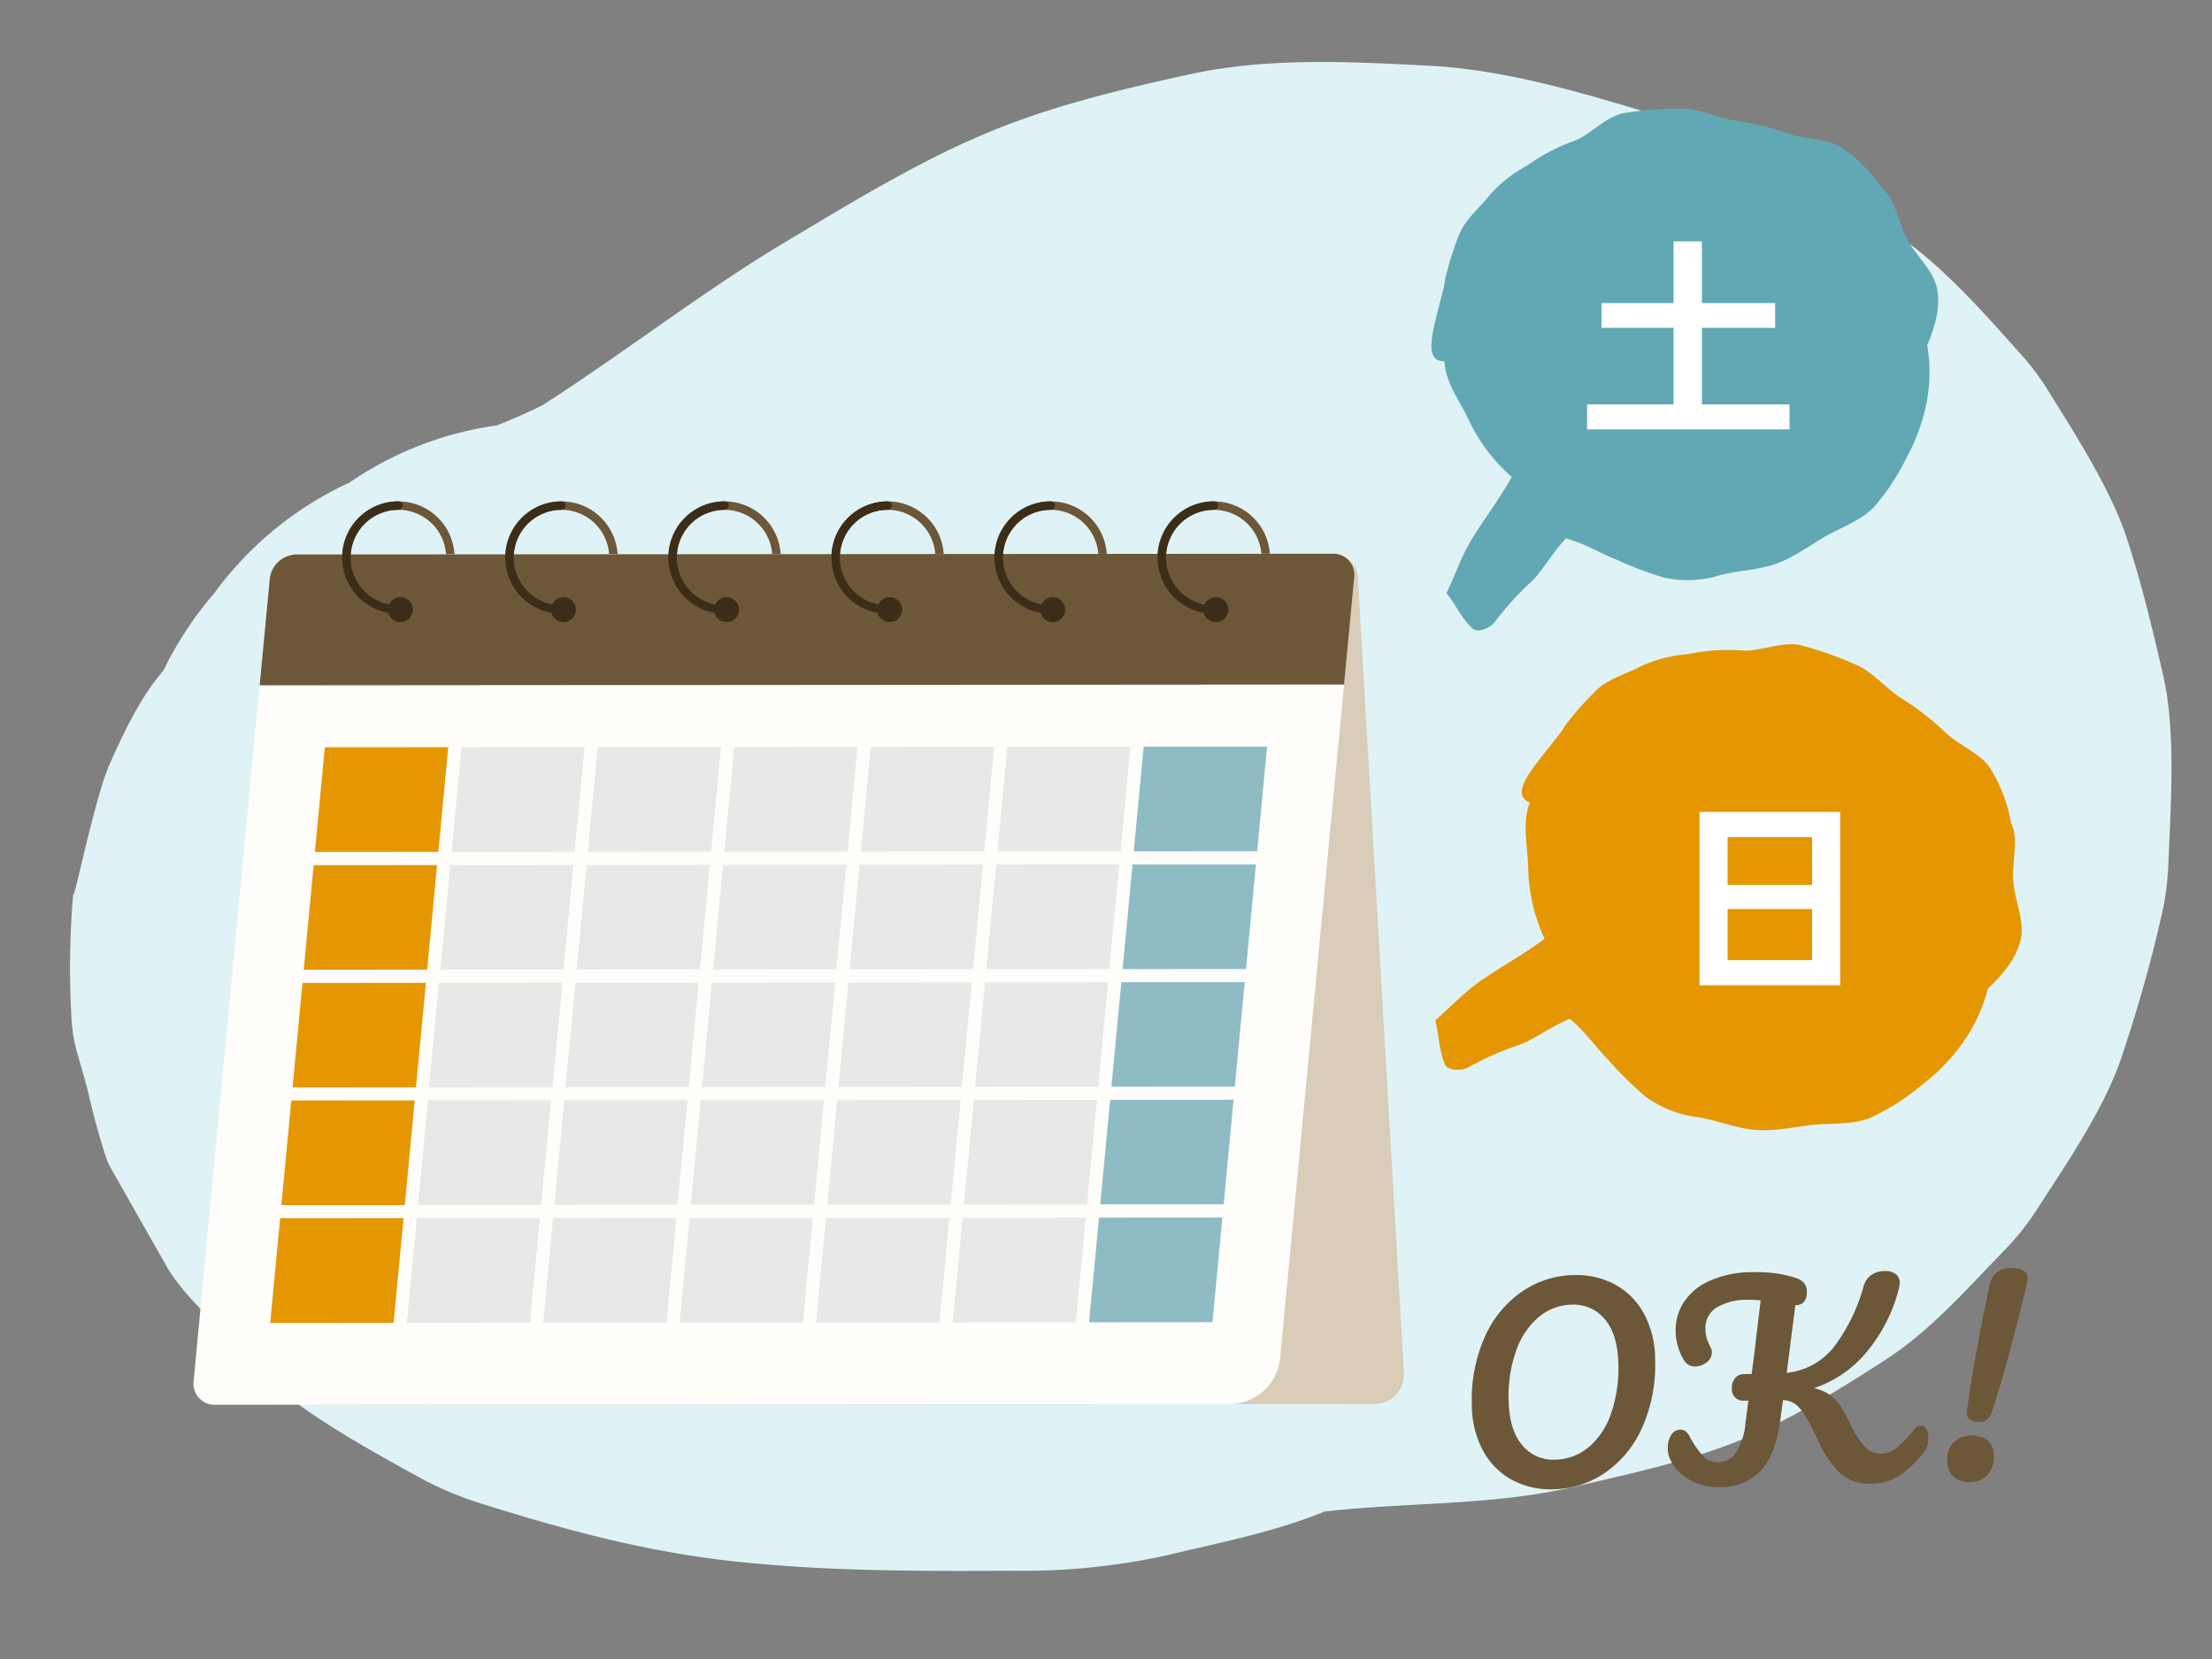 <svg xmlns="http://www.w3.org/2000/svg" width="300" height="225" viewBox="0 0 300 225">
  <rect x="0" y="0" width="300" height="225" fill="#808080" stroke="none"/>
  <g id="feature04_img" transform="translate(-40 -92)">
    <path id="bg_huyomaru" d="M284.313,85.433c-.162-1.041-.39-2.064-.628-3.09-1.382-5.963-2.859-12.085-4.79-17.909-2.222-6.7-7.257-14.416-10.441-19.591a34.655,34.655,0,0,0-3.735-5.057c-4.893-5.451-10.779-12.278-17.3-16.6-9.052-6-18.228-11.736-28.644-14.872C207.728,4.988,196.012,1.107,184.3.5c-10.5-.54-21.731-1.153-32.192,1.113C142.719,3.65,133.018,5.958,124.1,9.726,114.674,13.7,105.754,19.192,97.032,24.4,92.44,27.14,88,30.125,83.6,33.168c-6.523,4.516-12.963,9.167-19.641,13.447-1.986.956-4,1.851-6.046,2.662A46.735,46.735,0,0,0,37.88,57.044,47.152,47.152,0,0,0,19.5,72.115a47.81,47.81,0,0,0-6.8,10.344C10.148,85.507,8.174,88.87,5.338,95.3c-2.183,4.946-5.35,21.312-4.859,16.918A118.985,118.985,0,0,0,.2,129.805c.244,3.654.855,4.558,2.189,9.612a98.144,98.144,0,0,0,2.652,9.622l.426.867,7.883,13.878c2.32,3.618,5.385,6.3,8.436,9.437,2.632,2.7,5.271,5.811,8.327,8.175,4.958,3.836,13,8.216,16.944,10.389a45.334,45.334,0,0,0,8.208,3.558c11.622,3.685,22.706,6.681,34.705,7.99,12.674,1.383,25.493,1.348,38.219,1.284a90.092,90.092,0,0,0,20.779-2.147c6.873-1.655,14.4-3.1,21.164-5.878.591-.067,1.182-.134,1.774-.193,10.726-1.06,21.62-.712,32.172-3.186,7.027-1.647,14.848-3.311,21.791-6.043,7.2-2.831,14.013-7.072,20.429-11.217,6.049-3.908,11.062-9.671,16-14.746a35.119,35.119,0,0,0,4.4-5.5c3.7-5.742,8.125-12.15,10.812-18.772.4-.977.731-1.973,1.049-2.977a193.47,193.47,0,0,0,5.317-19.179,38.794,38.794,0,0,0,.72-6.3c.282-7.154.89-15.563-.274-23.051" transform="translate(49.5 100.413)" fill="#dff3f6"/>
    <rect id="長方形" width="300" height="225" transform="translate(40 92)" fill="none"/>
    <g id="グループ_49" data-name="グループ 49" transform="translate(56.5 160)">
      <g id="グループ_56" data-name="グループ 56" transform="translate(20.591)">
        <path id="パス_613" data-name="パス 613" d="M175.905,15.245a7.622,7.622,0,1,1,7.622-7.622h-1.146a6.477,6.477,0,1,0-6.477,6.477Z" transform="translate(-114.728)" fill="#6d5739"/>
        <path id="パス_614" data-name="パス 614" d="M75.5,15.245a7.622,7.622,0,1,1,7.622-7.622H81.981A6.477,6.477,0,1,0,75.5,14.1Z" transform="translate(-58.564)" fill="#6d5739"/>
        <path id="パス_615" data-name="パス 615" d="M125.705,15.245a7.622,7.622,0,1,1,7.622-7.622h-1.146a6.477,6.477,0,1,0-6.477,6.477Z" transform="translate(-86.646)" fill="#6d5739"/>
        <path id="パス_616" data-name="パス 616" d="M226.105,15.245a7.622,7.622,0,1,1,7.622-7.622h-1.146a6.477,6.477,0,1,0-6.477,6.477Z" transform="translate(-142.81)" fill="#6d5739"/>
        <path id="パス_617" data-name="パス 617" d="M276.3,15.245a7.622,7.622,0,1,1,7.622-7.622h-1.146A6.477,6.477,0,1,0,276.3,14.1Z" transform="translate(-170.891)" fill="#6d5739"/>
        <path id="パス_618" data-name="パス 618" d="M326.5,15.245a7.622,7.622,0,1,1,7.622-7.622h-1.146A6.477,6.477,0,1,0,326.5,14.1Z" transform="translate(-198.973)" fill="#6d5739"/>
      </g>
      <path id="パス_619" data-name="パス 619" d="M190.529,16.113l-140.591.1a3.207,3.207,0,0,0-3.2,3.392l6.229,107.534.255,4.4,142.819-.1a4.016,4.016,0,0,0,4.006-4.249l-6.255-108a3.267,3.267,0,0,0-3.264-3.078" transform="translate(-26.143 -9.014)" fill="#d9ccb9"/>
      <path id="パス_621" data-name="パス 621" d="M190.529,16.113l-140.591.1a3.207,3.207,0,0,0-3.2,3.392l6.483,111.931,142.82-.1a4.016,4.016,0,0,0,4.006-4.249l-6.255-108a3.267,3.267,0,0,0-3.26-3.078h0" transform="translate(-26.143 -9.014)" fill="none"/>
      <g id="グループ_48" data-name="グループ 48">
        <path id="パス_623" data-name="パス 623" d="M162.619,131.436l-137.656.1a2.859,2.859,0,0,1-2.848-3.129L32.443,19.6a3.736,3.736,0,0,1,3.716-3.382l140.791-.1a2.623,2.623,0,0,1,2.613,2.871L169.482,125.189a6.9,6.9,0,0,1-6.863,6.247" transform="translate(-12.364 -9.014)" fill="#fffdf9"/>
        <path id="パス_624" data-name="パス 624" d="M260.449,161.963l18.509-.014,1.515-15.967L261.965,146Z" transform="translate(-145.695 -81.662)" fill="#e8e8e8"/>
        <path id="パス_625" data-name="パス 625" d="M258.25,161.725l1.683-17.73,20.28-.015-1.683,17.73Zm3.286-15.969-1.348,14.2,16.739-.012,1.348-14.2Z" transform="translate(-144.465 -80.542)" fill="#fffdf9"/>
        <path id="パス_626" data-name="パス 626" d="M263.889,125.723l18.509-.014,1.515-15.967-18.509.014Z" transform="translate(-147.619 -61.39)" fill="#e8e8e8"/>
        <path id="パス_627" data-name="パス 627" d="M261.689,125.485l1.683-17.73,20.28-.015-1.684,17.73Zm3.286-15.969-1.348,14.2,16.738-.012,1.348-14.2Z" transform="translate(-146.389 -60.27)" fill="#fffdf9"/>
        <path id="パス_628" data-name="パス 628" d="M285.837,89.469,287.353,73.5l-18.509.014-1.516,15.967Z" transform="translate(-149.543 -41.117)" fill="#e8e8e8"/>
        <path id="パス_629" data-name="パス 629" d="M265.13,89.246l1.683-17.73,20.28-.015-1.683,17.73Zm3.286-15.969-1.348,14.2,16.739-.012,1.348-14.2Z" transform="translate(-148.313 -39.998)" fill="#fffdf9"/>
        <path id="パス_630" data-name="パス 630" d="M257.009,198.2l18.509-.014,1.515-15.967-18.509.014Z" transform="translate(-143.771 -101.935)" fill="#e8e8e8"/>
        <path id="パス_631" data-name="パス 631" d="M254.81,197.965l1.683-17.73,20.28-.015-1.684,17.73ZM258.1,182l-1.348,14.2,16.738-.012,1.348-14.2Z" transform="translate(-142.54 -100.815)" fill="#fffdf9"/>
        <path id="パス_632" data-name="パス 632" d="M255.085,218.476l-1.516,15.967,18.509-.014,1.516-15.967Z" transform="translate(-141.846 -122.207)" fill="#e8e8e8"/>
        <path id="パス_633" data-name="パス 633" d="M251.37,234.206l1.683-17.73,20.28-.015-1.683,17.73Zm3.286-15.969-1.349,14.2,16.739-.012,1.348-14.2Z" transform="translate(-140.616 -121.088)" fill="#fffdf9"/>
        <path id="パス_634" data-name="パス 634" d="M302.458,161.932l18.509-.014,1.516-15.967-18.509.014Z" transform="translate(-169.194 -81.645)" fill="#8fbcc4"/>
        <path id="パス_635" data-name="パス 635" d="M300.259,161.695l1.683-17.73,20.28-.015-1.684,17.73Zm3.286-15.969-1.348,14.2,16.738-.012,1.348-14.2Z" transform="translate(-167.965 -80.526)" fill="#fffdf9"/>
        <path id="パス_636" data-name="パス 636" d="M305.9,125.692l18.509-.014,1.516-15.967-18.509.014Z" transform="translate(-171.119 -61.372)" fill="#8fbcc4"/>
        <path id="パス_637" data-name="パス 637" d="M303.7,125.455l1.683-17.73,20.28-.015-1.683,17.73Zm3.286-15.969-1.348,14.2,16.738-.012,1.348-14.2Z" transform="translate(-169.888 -60.253)" fill="#fffdf9"/>
        <path id="パス_638" data-name="パス 638" d="M310.853,73.485l-1.516,15.967,18.509-.014,1.516-15.967Z" transform="translate(-173.043 -41.1)" fill="#8fbcc4"/>
        <path id="パス_639" data-name="パス 639" d="M307.138,89.214l1.683-17.73,20.28-.015L327.417,89.2Zm3.286-15.968-1.348,14.2,16.738-.012,1.348-14.2Z" transform="translate(-171.813 -39.98)" fill="#fffdf9"/>
        <path id="パス_640" data-name="パス 640" d="M299.018,198.172l18.509-.014,1.516-15.967-18.509.014Z" transform="translate(-167.27 -101.918)" fill="#8fbcc4"/>
        <path id="パス_641" data-name="パス 641" d="M296.818,197.934,298.5,180.2l20.28-.015-1.683,17.73Zm3.286-15.969-1.348,14.2,16.738-.012,1.348-14.2Z" transform="translate(-166.04 -100.798)" fill="#fffdf9"/>
        <path id="パス_642" data-name="パス 642" d="M295.578,234.412l18.509-.014,1.516-15.967-18.509.014Z" transform="translate(-165.346 -122.19)" fill="#8fbcc4"/>
        <path id="パス_643" data-name="パス 643" d="M293.379,234.174l1.683-17.73,20.28-.015-1.683,17.73Zm3.286-15.969-1.348,14.2,16.739-.012,1.348-14.2Z" transform="translate(-164.116 -121.07)" fill="#fffdf9"/>
        <path id="パス_644" data-name="パス 644" d="M112.44,146.105l-18.509.014-1.516,15.967,18.509-.014Z" transform="translate(-51.697 -81.731)" fill="#e8e8e8"/>
        <path id="パス_645" data-name="パス 645" d="M90.216,161.848l1.683-17.73,20.28-.015-1.683,17.73ZM93.5,145.88l-1.349,14.2,16.739-.012,1.348-14.2Z" transform="translate(-50.467 -80.611)" fill="#eee3d4"/>
        <path id="パス_646" data-name="パス 646" d="M115.879,109.865l-18.509.014-1.516,15.967,18.509-.014Z" transform="translate(-53.621 -61.458)" fill="#e8e8e8"/>
        <path id="パス_647" data-name="パス 647" d="M93.656,125.608l1.683-17.73,20.28-.015-1.683,17.73Zm3.286-15.969-1.348,14.2,16.738-.012,1.348-14.2Z" transform="translate(-52.391 -60.338)" fill="#fffdf9"/>
        <path id="パス_648" data-name="パス 648" d="M117.8,89.593l1.516-15.967-18.509.014L99.295,89.606Z" transform="translate(-55.546 -41.186)" fill="#e8e8e8"/>
        <path id="パス_649" data-name="パス 649" d="M97.1,89.369l1.683-17.73,20.28-.015-1.684,17.73ZM100.381,73.4,99.033,87.6l16.738-.012,1.348-14.2Z" transform="translate(-54.315 -40.066)" fill="#fffdf9"/>
        <path id="パス_650" data-name="パス 650" d="M90.491,182.359l-1.516,15.967,18.509-.014L109,182.345Z" transform="translate(-49.773 -102.004)" fill="#e8e8e8"/>
        <path id="パス_651" data-name="パス 651" d="M86.776,198.088l1.683-17.73,20.28-.015-1.684,17.73Zm3.286-15.968-1.348,14.2,16.738-.012,1.348-14.2Z" transform="translate(-48.542 -100.884)" fill="#fffdf9"/>
        <path id="パス_652" data-name="パス 652" d="M87.051,218.6l-1.516,15.967,18.509-.014,1.515-15.967Z" transform="translate(-47.848 -122.276)" fill="#e8e8e8"/>
        <path id="パス_653" data-name="パス 653" d="M83.336,234.329l1.683-17.73,20.28-.015-1.683,17.73Zm3.286-15.969-1.349,14.2,16.739-.012,1.348-14.2Z" transform="translate(-46.618 -121.157)" fill="#fffdf9"/>
        <path id="パス_654" data-name="パス 654" d="M135.939,146.088l-1.516,15.967,18.509-.014,1.516-15.967Z" transform="translate(-75.196 -81.714)" fill="#e8e8e8"/>
        <path id="パス_655" data-name="パス 655" d="M132.224,161.818l1.683-17.73,20.28-.015L152.5,161.8Zm3.286-15.969-1.348,14.2,16.739-.012,1.348-14.2Z" transform="translate(-73.966 -80.594)" fill="#fffdf9"/>
        <path id="パス_656" data-name="パス 656" d="M156.372,125.8l1.516-15.967-18.509.014-1.516,15.967Z" transform="translate(-77.12 -61.441)" fill="#e8e8e8"/>
        <path id="パス_657" data-name="パス 657" d="M135.664,125.578l1.683-17.73,20.28-.015-1.683,17.73Zm3.286-15.969-1.348,14.2,16.739-.012,1.348-14.2Z" transform="translate(-75.89 -60.322)" fill="#fffdf9"/>
        <path id="パス_658" data-name="パス 658" d="M159.812,89.562l1.516-15.967-18.509.014L141.3,89.575Z" transform="translate(-79.045 -41.169)" fill="#e8e8e8"/>
        <path id="パス_659" data-name="パス 659" d="M139.1,89.337l1.683-17.73,20.28-.015-1.684,17.73Zm3.286-15.968-1.349,14.2,16.739-.012,1.348-14.2Z" transform="translate(-77.814 -40.048)" fill="#fffdf9"/>
        <path id="パス_660" data-name="パス 660" d="M132.5,182.328,130.983,198.3l18.509-.014,1.516-15.967Z" transform="translate(-73.272 -101.987)" fill="#e8e8e8"/>
        <path id="パス_661" data-name="パス 661" d="M128.784,198.058l1.683-17.73,20.28-.015-1.684,17.73Zm3.286-15.969-1.349,14.2,16.739-.012,1.348-14.2Z" transform="translate(-72.042 -100.867)" fill="#fffdf9"/>
        <path id="パス_662" data-name="パス 662" d="M129.059,218.568l-1.516,15.967,18.509-.014,1.516-15.967Z" transform="translate(-71.348 -122.259)" fill="#e8e8e8"/>
        <path id="パス_663" data-name="パス 663" d="M125.345,234.3l1.682-17.73,20.28-.015-1.683,17.73Zm3.286-15.969-1.348,14.2,16.739-.012,1.347-14.2Z" transform="translate(-70.118 -121.139)" fill="#fffdf9"/>
        <path id="パス_664" data-name="パス 664" d="M177.947,146.057l-1.516,15.967,18.509-.014,1.515-15.967Z" transform="translate(-98.696 -81.697)" fill="#e8e8e8"/>
        <path id="パス_665" data-name="パス 665" d="M174.233,161.787l1.683-17.73,20.28-.015-1.684,17.73Zm3.286-15.969-1.348,14.2,16.738-.012,1.348-14.2Z" transform="translate(-97.466 -80.577)" fill="#fffdf9"/>
        <path id="パス_666" data-name="パス 666" d="M198.381,125.771,199.9,109.8l-18.509.014-1.515,15.967Z" transform="translate(-100.62 -61.424)" fill="#e8e8e8"/>
        <path id="パス_667" data-name="パス 667" d="M177.673,125.546l1.683-17.73,20.28-.015-1.683,17.73Zm3.286-15.969-1.348,14.2,16.739-.012,1.348-14.2Z" transform="translate(-99.39 -60.304)" fill="#fffdf9"/>
        <path id="パス_668" data-name="パス 668" d="M201.821,89.531l1.516-15.967-18.509.014-1.515,15.967Z" transform="translate(-102.545 -41.151)" fill="#e8e8e8"/>
        <path id="パス_669" data-name="パス 669" d="M181.112,89.307l1.683-17.73,20.28-.015-1.683,17.73ZM184.4,73.338l-1.349,14.2,16.739-.012,1.348-14.2Z" transform="translate(-101.314 -40.032)" fill="#fffdf9"/>
        <path id="パス_670" data-name="パス 670" d="M174.508,182.3l-1.516,15.967,18.509-.014,1.515-15.967Z" transform="translate(-96.772 -101.969)" fill="#e8e8e8"/>
        <path id="パス_671" data-name="パス 671" d="M170.793,198.027l1.683-17.73,20.28-.015-1.683,17.73Zm3.286-15.968-1.349,14.2,16.739-.012,1.348-14.2Z" transform="translate(-95.541 -100.85)" fill="#fffdf9"/>
        <path id="パス_672" data-name="パス 672" d="M171.068,218.537,169.552,234.5l18.509-.014,1.515-15.967Z" transform="translate(-94.847 -122.242)" fill="#e8e8e8"/>
        <path id="パス_673" data-name="パス 673" d="M167.353,234.267l1.683-17.73,20.28-.015-1.684,17.73Zm3.286-15.969-1.348,14.2,16.738-.012,1.348-14.2Z" transform="translate(-93.617 -121.122)" fill="#fffdf9"/>
        <path id="パス_674" data-name="パス 674" d="M218.44,161.994l18.509-.014,1.515-15.967-18.509.014Z" transform="translate(-122.195 -81.679)" fill="#e8e8e8"/>
        <path id="パス_675" data-name="パス 675" d="M216.241,161.756l1.683-17.73,20.28-.015-1.683,17.73Zm3.286-15.969-1.349,14.2,16.739-.012,1.348-14.2Z" transform="translate(-120.965 -80.56)" fill="#fffdf9"/>
        <path id="パス_676" data-name="パス 676" d="M240.389,125.74l1.516-15.967-18.509.014-1.516,15.967Z" transform="translate(-124.119 -61.407)" fill="#e8e8e8"/>
        <path id="パス_677" data-name="パス 677" d="M219.681,125.516l1.683-17.73,20.28-.015L239.96,125.5Zm3.286-15.969-1.348,14.2,16.738-.012,1.348-14.2Z" transform="translate(-122.889 -60.287)" fill="#fffdf9"/>
        <path id="パス_678" data-name="パス 678" d="M243.829,89.5l1.516-15.967-18.509.014L225.32,89.514Z" transform="translate(-126.044 -41.134)" fill="#e8e8e8"/>
        <path id="パス_679" data-name="パス 679" d="M223.121,89.276l1.683-17.73,20.28-.015L243.4,89.261Zm3.286-15.968-1.348,14.2L241.8,87.5l1.348-14.2Z" transform="translate(-124.814 -40.014)" fill="#fffdf9"/>
        <path id="パス_680" data-name="パス 680" d="M216.516,182.266,215,198.234l18.509-.014,1.516-15.967Z" transform="translate(-120.271 -101.952)" fill="#e8e8e8"/>
        <path id="パス_681" data-name="パス 681" d="M212.8,198l1.683-17.73,20.28-.015-1.683,17.73Zm3.286-15.969-1.348,14.2,16.739-.012,1.348-14.2Z" transform="translate(-119.041 -100.833)" fill="#fffdf9"/>
        <path id="パス_682" data-name="パス 682" d="M213.076,218.506l-1.516,15.967,18.509-.014,1.516-15.967Z" transform="translate(-118.347 -122.225)" fill="#e8e8e8"/>
        <path id="パス_683" data-name="パス 683" d="M209.361,234.236l1.683-17.73,20.28-.015-1.684,17.73Zm3.286-15.969-1.348,14.2,16.738-.012,1.348-14.2Z" transform="translate(-117.116 -121.105)" fill="#fffdf9"/>
        <path id="パス_684" data-name="パス 684" d="M70.431,146.136l-18.509.014-1.515,15.967,18.509-.014Z" transform="translate(-28.198 -81.748)" fill="#e59703"/>
        <path id="パス_685" data-name="パス 685" d="M48.207,161.879l1.683-17.73,20.28-.015-1.684,17.73Zm3.286-15.969-1.349,14.2,16.739-.012,1.348-14.2Z" transform="translate(-26.967 -80.628)" fill="#fffdf9"/>
        <path id="パス_686" data-name="パス 686" d="M73.871,109.9l-18.509.014-1.515,15.967,18.509-.014Z" transform="translate(-30.122 -61.476)" fill="#e59703"/>
        <path id="パス_687" data-name="パス 687" d="M51.647,125.639l1.683-17.73,20.28-.015-1.683,17.73Zm3.286-15.968-1.348,14.2,16.739-.012,1.348-14.2Z" transform="translate(-28.891 -60.356)" fill="#fffdf9"/>
        <path id="パス_688" data-name="パス 688" d="M77.311,73.656,58.8,73.67,57.286,89.637,75.8,89.623Z" transform="translate(-32.046 -41.203)" fill="#e59703"/>
        <path id="パス_689" data-name="パス 689" d="M55.087,89.4l1.683-17.73,20.28-.015-1.683,17.73Zm3.286-15.969-1.348,14.2,16.739-.012,1.348-14.2Z" transform="translate(-30.816 -40.083)" fill="#fffdf9"/>
        <path id="パス_690" data-name="パス 690" d="M66.991,182.376l-18.509.014-1.515,15.967,18.509-.014Z" transform="translate(-26.273 -102.021)" fill="#e59703"/>
        <path id="パス_691" data-name="パス 691" d="M44.767,198.12l1.683-17.73,20.28-.015L65.047,198.1Zm3.286-15.969-1.348,14.2,16.739-.012,1.348-14.2Z" transform="translate(-25.043 -100.902)" fill="#fffdf9"/>
        <path id="パス_692" data-name="パス 692" d="M45.042,218.63,43.527,234.6l18.509-.014,1.516-15.967Z" transform="translate(-24.349 -122.294)" fill="#e59703"/>
        <path id="パス_693" data-name="パス 693" d="M41.327,234.359l1.683-17.73,20.28-.015-1.684,17.73Zm3.286-15.969-1.349,14.2L60,232.583l1.348-14.2Z" transform="translate(-23.118 -121.174)" fill="#fffdf9"/>
        <path id="パス_694" data-name="パス 694" d="M189.55,33.852,42.478,33.96l1.366-14.388a3.707,3.707,0,0,1,3.687-3.357l140.6-.1a2.821,2.821,0,0,1,2.81,3.087Z" transform="translate(-23.762 -9.014)" fill="#6d5739"/>
        <g id="ling">
          <path id="パス_695" data-name="パス 695" d="M85.352,31.183a1.689,1.689,0,1,1-1.689-1.689,1.689,1.689,0,0,1,1.689,1.689" transform="translate(-45.856 -16.499)" fill="#3c2d19"/>
          <path id="パス_696" data-name="パス 696" d="M75.5,15.245A7.622,7.622,0,0,1,75.5,0a.573.573,0,1,1,0,1.146,6.477,6.477,0,0,0,0,12.954.573.573,0,1,1,0,1.146" transform="translate(-37.973)" fill="#3c2d19"/>
          <path id="パス_697" data-name="パス 697" d="M135.552,31.183a1.689,1.689,0,1,1-1.689-1.689,1.689,1.689,0,0,1,1.689,1.689" transform="translate(-73.938 -16.499)" fill="#3c2d19"/>
          <path id="パス_698" data-name="パス 698" d="M125.705,15.245a7.622,7.622,0,1,1,0-15.245.573.573,0,1,1,0,1.146,6.477,6.477,0,0,0,0,12.954.573.573,0,1,1,0,1.146" transform="translate(-66.056)" fill="#3c2d19"/>
          <path id="パス_699" data-name="パス 699" d="M185.752,31.183a1.689,1.689,0,1,1-1.689-1.689,1.689,1.689,0,0,1,1.689,1.689" transform="translate(-102.02 -16.499)" fill="#3c2d19"/>
          <path id="パス_700" data-name="パス 700" d="M175.905,15.245a7.622,7.622,0,0,1,0-15.245.573.573,0,1,1,0,1.146,6.477,6.477,0,0,0,0,12.954.573.573,0,1,1,0,1.146" transform="translate(-94.137)" fill="#3c2d19"/>
          <path id="パス_701" data-name="パス 701" d="M235.952,31.183a1.689,1.689,0,1,1-1.689-1.689,1.689,1.689,0,0,1,1.689,1.689" transform="translate(-130.102 -16.499)" fill="#3c2d19"/>
          <path id="パス_702" data-name="パス 702" d="M226.105,15.245a7.622,7.622,0,1,1,0-15.245.573.573,0,0,1,0,1.146,6.477,6.477,0,0,0,0,12.954.573.573,0,0,1,0,1.146" transform="translate(-122.219)" fill="#3c2d19"/>
          <path id="パス_703" data-name="パス 703" d="M286.152,31.183a1.689,1.689,0,1,1-1.689-1.689,1.689,1.689,0,0,1,1.689,1.689" transform="translate(-158.184 -16.499)" fill="#3c2d19"/>
          <path id="パス_704" data-name="パス 704" d="M276.3,15.245A7.622,7.622,0,0,1,276.3,0a.573.573,0,1,1,0,1.146,6.477,6.477,0,0,0,0,12.954.573.573,0,1,1,0,1.146" transform="translate(-150.301)" fill="#3c2d19"/>
          <path id="パス_705" data-name="パス 705" d="M336.352,31.183a1.689,1.689,0,1,1-1.689-1.689,1.689,1.689,0,0,1,1.689,1.689" transform="translate(-186.265 -16.499)" fill="#3c2d19"/>
          <path id="パス_706" data-name="パス 706" d="M326.5,15.245A7.622,7.622,0,1,1,326.5,0a.573.573,0,1,1,0,1.146,6.477,6.477,0,0,0,0,12.954.573.573,0,1,1,0,1.146" transform="translate(-178.382)" fill="#3c2d19"/>
        </g>
      </g>
    </g>
    <g id="グループ_50" data-name="グループ 50" transform="translate(232.601 103.052) rotate(-2)">
      <path id="パス_590" data-name="パス 590" d="M62.112,11.842a20.208,20.208,0,0,0-5.195-5.669C55,4.685,51.95,4.863,49.543,3.907a35.761,35.761,0,0,0-7.091-2.015C40,1.459,37.605.029,35.088.009a47.689,47.689,0,0,0-7.62.342c-2.559.4-4.566,2.684-6.834,3.513a25.552,25.552,0,0,0-6.588,3.154A18.177,18.177,0,0,0,8.9,10.768c-1.374,1.647-3.3,3.081-4.274,5.024A42.55,42.55,0,0,0,2.4,22.026c-.04.812-.934,3.4-1.568,5.769C.177,30.251-.47,33.14,1.917,33.14,2,36.208,3.825,38.557,5.032,41.429a23.5,23.5,0,0,0,5.46,7.714c-1.487,2.509-3.73,5.333-5.461,7.877C3.265,59.613,2.44,62.049,1.1,64.573c1.3,1.744,1.812,3.351,3.364,4.929.705.729,2.56-.069,3.095-.836a39.569,39.569,0,0,1,4.984-5.136c1.535-1.3,2.925-3.709,4.995-5.79,2.178.585,4.733,2.237,6.848,3.151a46.553,46.553,0,0,0,6.308,2.625,15.069,15.069,0,0,0,6.723.142c2.554-.746,5.325-.65,7.89-1.323s4.8-2.2,7.162-3.515c2.289-1.231,5.05-2.031,6.972-3.867a30.767,30.767,0,0,0,4.637-6.51,26.265,26.265,0,0,0,2.979-7.324,21.914,21.914,0,0,0,.378-7.867c.98-2.1,2.026-4.87,1.608-7.6-.374-2.444-2.652-4.533-3.786-6.794-1.234-2.459-1.427-5.572-3.145-7.012" transform="translate(0.051 4.891)" fill="#61a8b4"/>
      <path id="パス_1414" data-name="パス 1414" d="M17.55,35.96V32.57H29.28V22.19H19.5V18.83h9.78V10.46h3.84v8.37h9.93v3.36H33.12V32.57H45v3.39Z" transform="translate(4.706 11.392) rotate(2)" fill="#fff"/>
    </g>
    <g id="グループ_51" data-name="グループ 51" transform="translate(239.601 181.052) rotate(-2)">
      <path id="パス_590-2" data-name="パス 590" d="M63.526,12.113a20.669,20.669,0,0,0-5.314-5.8C56.247,4.792,53.131,4.975,50.669,4a36.577,36.577,0,0,0-7.253-2.061c-2.5-.443-4.958-1.906-7.533-1.926A48.778,48.778,0,0,0,28.09.359C25.473.77,23.419,3.1,21.1,3.952a26.135,26.135,0,0,0-6.738,3.226A18.592,18.592,0,0,0,9.1,11.014c-1.4,1.684-3.372,3.151-4.371,5.138a43.522,43.522,0,0,0-2.272,6.377c-.041.831-.955,3.482-1.6,5.9C.175,30.942-.486,33.9,1.956,33.9c.088,3.138,1.952,5.541,3.186,8.479a24.034,24.034,0,0,0,5.585,7.89c-1.521,2.567-3.815,5.455-5.586,8.057-1.806,2.652-2.65,5.144-4.02,7.726,1.329,1.784,1.854,3.427,3.441,5.041.721.746,2.618-.07,3.165-.856a40.472,40.472,0,0,1,5.1-5.253c1.57-1.33,2.992-3.794,5.109-5.923,2.228.6,4.841,2.289,7,3.222a47.615,47.615,0,0,0,6.452,2.685,15.413,15.413,0,0,0,6.876.145c2.612-.763,5.447-.665,8.07-1.354s4.909-2.249,7.325-3.6C56,58.9,58.827,58.084,60.793,56.206a31.469,31.469,0,0,0,4.743-6.659,26.865,26.865,0,0,0,3.047-7.491,22.414,22.414,0,0,0,.387-8.046c1-2.148,2.072-4.982,1.645-7.776-.382-2.5-2.713-4.637-3.872-6.949-1.262-2.515-1.46-5.7-3.217-7.172" transform="matrix(0.914, 0.407, -0.407, 0.914, 19.195, -11.725)" fill="#e59703"/>
      <path id="パス_1413" data-name="パス 1413" d="M21.66,35.36V11.84H40.74V35.36Zm3.81-3.42H36.93V25.01H25.47Zm0-10.2H36.93V15.26H25.47Z" transform="translate(8.902 9.537) rotate(2)" fill="#fff"/>
      <path id="パス_723" data-name="パス 723" d="M20.449,44.17a10.983,10.983,0,0,1-5.457-1.36,9.8,9.8,0,0,1-3.859-4A13.059,13.059,0,0,1,9.7,32.508,20.879,20.879,0,0,1,11.592,23.4a14.661,14.661,0,0,1,5.134-6.086,12.782,12.782,0,0,1,7.191-2.142,10.984,10.984,0,0,1,5.457,1.36,9.8,9.8,0,0,1,3.859,3.995,13.059,13.059,0,0,1,1.428,6.307,20.879,20.879,0,0,1-1.887,9.112,14.661,14.661,0,0,1-5.134,6.086A12.782,12.782,0,0,1,20.449,44.17Zm.34-4.012a7.231,7.231,0,0,0,4.675-1.632,10.312,10.312,0,0,0,3.111-4.539,18.671,18.671,0,0,0,1.088-6.579q0-4.046-1.7-6.137a5.4,5.4,0,0,0-4.386-2.091A7.163,7.163,0,0,0,18.953,20.8a10.5,10.5,0,0,0-3.128,4.522A18.263,18.263,0,0,0,14.7,31.93q0,4.046,1.7,6.137A5.4,5.4,0,0,0,20.789,40.158Zm49.776-3.74a.786.786,0,0,1,.7.408,2.109,2.109,0,0,1,.255,1.122,3.208,3.208,0,0,1-.646,2.108,14.717,14.717,0,0,1-3.3,3.043,7.134,7.134,0,0,1-3.944,1.071,5.817,5.817,0,0,1-4.114-1.479,14.059,14.059,0,0,1-2.992-4.607,35.621,35.621,0,0,0-1.683-3.349,5.151,5.151,0,0,0-1.309-1.564A3.367,3.367,0,0,0,51.9,32.61l-.374,2.516q-.714,4.862-2.771,7a7.479,7.479,0,0,1-5.661,2.142,7.683,7.683,0,0,1-4.165-1.139A6.114,6.114,0,0,1,36.4,40.226a3.627,3.627,0,0,1-.238-1.326,3.223,3.223,0,0,1,.476-1.768,1.413,1.413,0,0,1,1.224-.748,1.243,1.243,0,0,1,.748.221,2.069,2.069,0,0,1,.578.765,11.876,11.876,0,0,0,1.853,2.754,2.731,2.731,0,0,0,1.989.782,2.877,2.877,0,0,0,2.329-1.241,8.389,8.389,0,0,0,1.377-3.825l.476-3.23h-.544A1.531,1.531,0,0,1,45,30.944a2.073,2.073,0,0,1,.459-1.411,1.45,1.45,0,0,1,1.139-.527h1.122q.238-1.666.34-2.312l1.054-7.65a14.572,14.572,0,0,0-1.666-.1,7.9,7.9,0,0,0-4.386,1,3.253,3.253,0,0,0-1.5,2.873,4.2,4.2,0,0,0,.187,1.377,12.689,12.689,0,0,0,.493,1.173,1.35,1.35,0,0,1,.136.612,1.648,1.648,0,0,1-.7,1.309,2.408,2.408,0,0,1-1.547.561,1.693,1.693,0,0,1-1.6-.952,7.741,7.741,0,0,1-1.02-3.876,6.922,6.922,0,0,1,1.173-3.91,8.106,8.106,0,0,1,3.553-2.839A14.321,14.321,0,0,1,48.125,15.2a21.313,21.313,0,0,1,2.805.17,17.17,17.17,0,0,1,2.805.646q1.666.51,1.666,1.9,0,1.87-1.6,1.87l-1.326,9.146a9.339,9.339,0,0,0,6.477-3.417,24.494,24.494,0,0,0,4.165-8.177,2.74,2.74,0,0,1,1.037-1.462,3.164,3.164,0,0,1,1.853-.51,2.3,2.3,0,0,1,1.479.425A1.462,1.462,0,0,1,68.015,17a3.712,3.712,0,0,1-.136.782,21.747,21.747,0,0,1-4.862,8.908,15.617,15.617,0,0,1-6.9,4.386A5.821,5.821,0,0,1,58.24,32a5.626,5.626,0,0,1,1.411,1.513,22.349,22.349,0,0,1,1.326,2.5,11.951,11.951,0,0,0,1.972,3.179,2.91,2.91,0,0,0,2.142.935,3.43,3.43,0,0,0,2.074-.731,16.456,16.456,0,0,0,2.482-2.5A1.193,1.193,0,0,1,70.565,36.418Zm7.786-.374a1.927,1.927,0,0,1-1.122-.306,1.077,1.077,0,0,1-.442-.952l.034-.272q.578-3.808,1.564-8.67t1.836-8.4a2.713,2.713,0,0,1,2.958-2.176q2.176,0,2.176,1.394a2.606,2.606,0,0,1-.1.68q-.884,3.6-2.346,8.721t-2.788,8.891A1.651,1.651,0,0,1,78.351,36.044ZM77.059,44.17a2.952,2.952,0,0,1-2.261-.816,3.005,3.005,0,0,1-.765-2.142,3.419,3.419,0,0,1,.867-2.448,3.763,3.763,0,0,1,4.692-.187,2.85,2.85,0,0,1,.765,2.159,3.488,3.488,0,0,1-.884,2.5A3.163,3.163,0,0,1,77.059,44.17Z" transform="translate(-12.657 68.726) rotate(1)" fill="#6d5739"/>
    </g>
  </g>
</svg>
